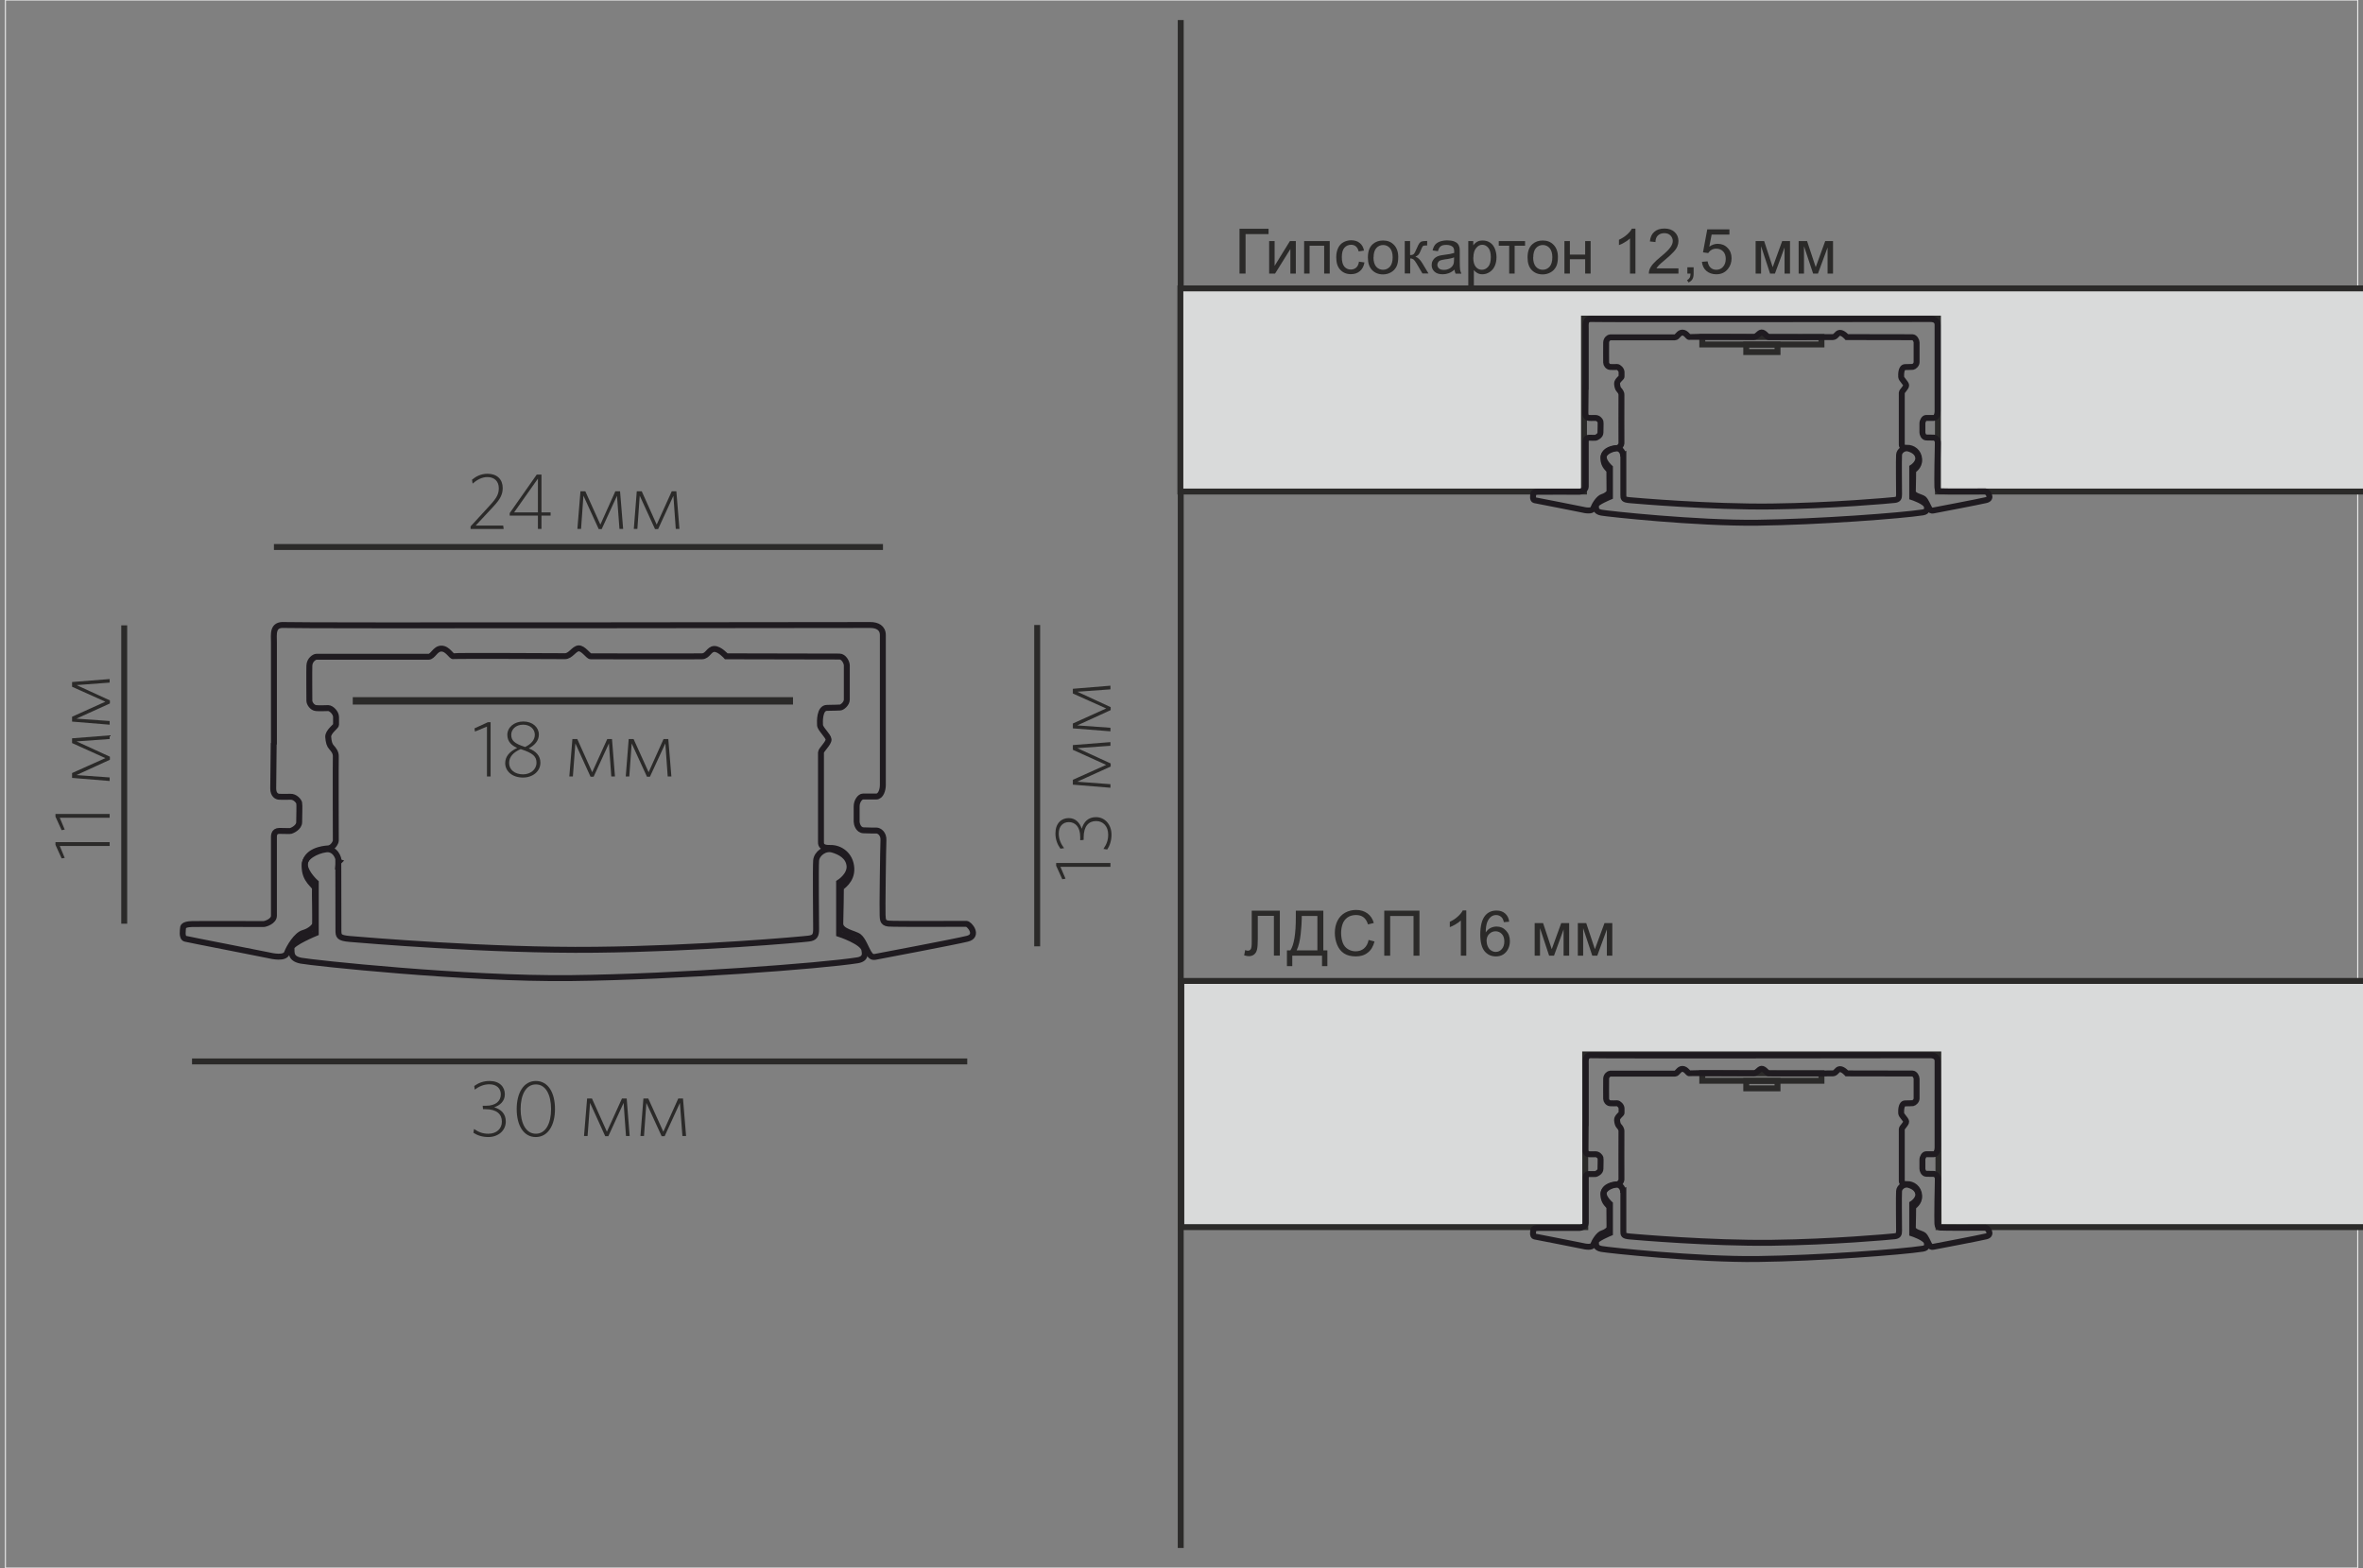 <?xml version="1.0" encoding="UTF-8"?>
<!DOCTYPE svg PUBLIC "-//W3C//DTD SVG 1.1//EN" "http://www.w3.org/Graphics/SVG/1.1/DTD/svg11.dtd">
<!-- Creator: CorelDRAW X6 -->
<svg xmlns="http://www.w3.org/2000/svg" xml:space="preserve" width="199.348mm" height="132.289mm" version="1.1" style="shape-rendering:geometricPrecision; text-rendering:geometricPrecision; image-rendering:optimizeQuality; fill-rule:evenodd; clip-rule:evenodd"
viewBox="0 0 19935 13229"
 xmlns:xlink="http://www.w3.org/1999/xlink">
 <rect x="0" y="0" width="19935" height="13229" fill="#808080" stroke="none"/>
 <defs>
  <style type="text/css">
   <![CDATA[
    .str0 {stroke:#FEFEFE;stroke-width:7.62}
    .str3 {stroke:#1F1B20;stroke-width:50}
    .str1 {stroke:#2B2A29;stroke-width:50}
    .str2 {stroke:#2B2A29;stroke-width:62.49}
    .fil0 {fill:none}
    .fil2 {fill:none;fill-rule:nonzero}
    .fil3 {fill:#D9DADA}
    .fil4 {fill:#2B2A29;fill-rule:nonzero}
    .fil1 {fill:#2B2A29;fill-rule:nonzero}
   ]]>
  </style>
 </defs>
 <g id="Слой_x0020_1">
  <rect class="fil0 str0" x="46" width="19844" height="13229"/>
  <line class="fil0 str1" x1="1620" y1="8955" x2="8160" y2= "8955" />
  <path class="fil1" d="M4267 9462c0,-65 -39,-103 -98,-120 47,-16 90,-49 90,-110 0,-62 -44,-112 -129,-112 -53,0 -94,17 -129,42l4 31c35,-26 75,-45 123,-45 63,0 97,36 97,85 0,57 -44,96 -125,96l-28 0 3 29 20 0c95,0 139,42 139,105 0,59 -44,102 -114,102 -48,0 -81,-13 -121,-40l-5 32c31,21 75,36 125,36 85,0 148,-55 148,-131l0 0z"/>
  <path id="_1" class="fil1" d="M4682 9356c0,-139 -59,-236 -161,-236 -102,0 -162,98 -162,237 0,139 59,236 161,236 102,0 162,-98 162,-237zm-33 1c0,119 -44,208 -128,208 -85,0 -129,-89 -129,-208 0,-119 44,-208 129,-208 84,0 128,89 128,208z"/>
  <polygon id="_2" class="fil1" points="5312,9584 5287,9268 5247,9268 5120,9548 4994,9268 4953,9268 4927,9584 4957,9584 4978,9305 5106,9586 5132,9586 5261,9305 5281,9584 "/>
  <polygon id="_3" class="fil1" points="5788,9584 5762,9268 5722,9268 5596,9548 5469,9268 5428,9268 5403,9584 5433,9584 5453,9305 5582,9586 5607,9586 5736,9305 5757,9584 "/>
  <line class="fil2 str1" x1="2311" y1="4615" x2="7449" y2= "4615" />
  <path class="fil1" d="M4249 4462l-4 -28 -232 0 149 -160c56,-60 79,-101 79,-157 0,-72 -47,-120 -128,-120 -55,0 -97,22 -131,50l5 33c36,-31 77,-55 125,-55 59,0 96,36 96,94 0,47 -16,80 -71,140l-167 182 0 22 279 0 0 0 0 -1z"/>
  <path id="_1_0" class="fil1" d="M4645 4350l0 -27 -77 0 0 -319 -40 0 -228 325 0 21 238 0 0 112 30 0 0 -112 77 0 0 0zm-107 -27l-201 0 201 -285 0 285z"/>
  <polygon id="_2_1" class="fil1" points="5257,4462 5231,4145 5191,4145 5065,4426 4938,4145 4897,4145 4871,4462 4902,4462 4922,4182 5051,4464 5076,4464 5205,4183 5226,4462 "/>
  <polygon id="_3_2" class="fil1" points="5732,4462 5706,4145 5667,4145 5540,4426 5414,4145 5372,4145 5347,4462 5377,4462 5397,4182 5526,4464 5552,4464 5681,4183 5701,4462 "/>
  <line class="fil2 str1" x1="8750" y1="7984" x2="8750" y2= "5273" />
  <polygon class="fil1" points="9368,7281 8910,7281 8910,7304 8962,7418 8989,7413 8946,7313 9368,7313 "/>
  <path id="_1_3" class="fil1" d="M9246 6894c-65,0 -103,39 -120,98 -16,-47 -49,-90 -110,-90 -62,0 -112,44 -112,129 0,53 17,94 42,129l31 -4c-26,-35 -45,-75 -45,-123 0,-63 36,-97 85,-97 57,0 96,44 96,125l0 28 29 -3 0 -20c0,-95 42,-139 105,-139 59,0 102,44 102,114 0,48 -13,81 -40,121l32 5c21,-31 36,-75 36,-125 0,-85 -55,-148 -131,-148l0 0z"/>
  <polygon id="_2_4" class="fil1" points="9368,6261 9051,6286 9051,6326 9332,6453 9051,6579 9051,6620 9368,6646 9368,6616 9088,6595 9370,6467 9370,6441 9089,6312 9368,6292 "/>
  <polygon id="_3_5" class="fil1" points="9368,5785 9051,5811 9051,5851 9332,5977 9051,6104 9051,6145 9368,6170 9368,6140 9088,6120 9370,5991 9370,5966 9089,5836 9368,5816 "/>
  <line class="fil2 str1" x1="1048" y1="7793" x2="1048" y2= "5276" />
  <polygon class="fil1" points="925,7105 468,7105 468,7128 520,7242 546,7238 504,7137 925,7137 "/>
  <polygon id="_1_6" class="fil1" points="925,6867 468,6867 468,6890 520,7004 546,6999 504,6899 925,6899 "/>
  <polygon id="_2_7" class="fil1" points="925,6204 608,6229 608,6269 889,6396 608,6522 608,6563 925,6589 925,6559 645,6539 927,6410 927,6384 646,6255 925,6235 "/>
  <polygon id="_3_8" class="fil1" points="925,5729 608,5754 608,5794 889,5920 608,6047 608,6088 925,6114 925,6083 645,6063 927,5935 927,5909 646,5780 925,5759 "/>
  <line class="fil2 str2" x1="2976" y1="5913" x2="6690" y2= "5913" />
  <polygon class="fil1" points="4139,6551 4139,6093 4116,6093 4003,6145 4007,6172 4108,6130 4108,6551 "/>
  <polygon id="_1_9" class="fil1" points="5188,6551 5163,6235 5123,6235 4996,6515 4870,6235 4829,6235 4803,6551 4833,6551 4854,6272 4982,6553 5008,6553 5137,6272 5157,6551 "/>
  <polygon id="_2_10" class="fil1" points="5664,6551 5638,6235 5598,6235 5472,6515 5345,6235 5304,6235 5279,6551 5309,6551 5329,6272 5458,6553 5483,6553 5613,6272 5633,6551 "/>
  <path id="_3_11" class="fil1" d="M4262 6438c0,69 60,122 150,122 82,0 147,-52 147,-125 0,-59 -37,-97 -98,-121 48,-26 85,-63 85,-117 0,-61 -53,-110 -131,-110 -78,0 -135,50 -135,113 0,56 36,90 83,110 -63,30 -101,71 -101,129l0 0 0 -1zm33 -2c0,-51 38,-91 98,-116 104,34 133,62 133,115 0,59 -53,98 -113,98 -69,0 -118,-38 -118,-96l0 -1zm18 -238c0,-41 35,-84 100,-84 59,0 99,37 99,85 0,43 -31,79 -82,103 -92,-29 -117,-55 -117,-104l0 0z"/>
  <line class="fil2 str1" x1="9961" y1="13060" x2="9961" y2= "169" />
  <path class="fil1" d="M10560 7683l237 0 0 379 -50 0 0 -335 -136 0 0 195c0,40 -2,69 -6,87 -4,19 -12,33 -24,43 -12,10 -27,15 -45,15 -11,0 -24,-2 -40,-7l9 -45c8,4 15,6 21,6 11,0 20,-4 26,-13 6,-9 8,-29 8,-60l0 -267 0 0 0 2z"/>
  <path id="_1_15" class="fil1" d="M10933 7683l231 0 0 335 34 0 0 133 -45 0 0 -88 -251 0 0 88 -45 0 0 -133 29 0c31,-46 46,-139 46,-279l0 -55 0 0 1 -1zm181 45l-132 0 0 19c0,32 -3,77 -9,133 -6,56 -17,102 -34,138l175 0 0 -290z"/>
  <path id="_2_16" class="fil1" d="M11546 7930l50 13c-11,41 -29,73 -57,94 -27,22 -61,32 -100,32 -41,0 -74,-8 -100,-25 -26,-17 -45,-41 -58,-72 -13,-32 -20,-65 -20,-102 0,-39 8,-74 23,-103 15,-29 37,-52 64,-67 28,-15 58,-23 92,-23 38,0 70,10 96,29 26,19 44,46 54,81l-49 12c-9,-28 -22,-48 -38,-60 -17,-13 -38,-19 -63,-19 -29,0 -53,7 -73,21 -19,14 -33,33 -41,56 -8,24 -12,48 -12,73 0,32 5,60 14,84 9,24 24,42 44,54 20,12 41,18 64,18 28,0 52,-8 71,-24 19,-16 33,-40 39,-72l0 0z"/>
  <polygon id="_3_17" class="fil1" points="11678,7683 11975,7683 11975,8063 11925,8063 11925,7728 11728,7728 11728,8063 11678,8063 "/>
  <path id="_4_18" class="fil1" d="M12371 8063l-47 0 0 -297c-11,11 -26,21 -44,32 -18,11 -35,19 -49,24l0 -45c26,-12 49,-27 68,-45 19,-17 33,-34 41,-51l30 0 0 381 0 0 1 1z"/>
  <path id="_5_19" class="fil1" d="M12733 7776l-46 4c-4,-18 -10,-32 -18,-40 -13,-13 -28,-20 -47,-20 -15,0 -28,4 -40,12 -15,11 -26,26 -35,47 -8,21 -13,50 -13,88 11,-17 25,-30 41,-38 16,-8 33,-12 51,-12 31,0 58,11 79,34 22,23 33,52 33,89 0,24 -5,46 -15,66 -10,20 -24,36 -42,47 -18,11 -38,16 -61,16 -39,0 -70,-14 -95,-43 -24,-29 -37,-76 -37,-141 0,-73 14,-127 41,-160 24,-29 56,-43 96,-43 30,0 54,8 73,25 19,17 31,40 34,69l0 0 1 0zm-191 164c0,16 3,31 10,46 7,15 16,26 28,33 12,8 25,12 39,12 20,0 37,-8 51,-24 14,-16 21,-37 21,-65 0,-26 -7,-47 -21,-62 -14,-15 -32,-23 -53,-23 -21,0 -39,8 -54,23 -15,15 -22,35 -22,59l0 0 1 1z"/>
  <polygon id="_6_20" class="fil1" points="12947,7788 13018,7788 13091,8008 13171,7788 13238,7788 13238,8063 13191,8063 13191,7841 13110,8063 13069,8063 12992,7831 12992,8063 12947,8063 "/>
  <polygon id="_7_21" class="fil1" points="13311,7788 13382,7788 13455,8008 13536,7788 13602,7788 13602,8063 13556,8063 13556,7841 13475,8063 13433,8063 13356,7831 13356,8063 13311,8063 "/>
  <polygon class="fil3 str1" points="16349,4147 19973,4147 19973,2433 17729,2433 15929,2433 13802,2433 11723,2433 9958,2433 9958,4147 13363,4147 13363,2688 16349,2688 "/>
  <polygon class="fil3 str1" points="16354,10353 19980,10353 19980,8276 18255,8276 16125,8276 13606,8276 11145,8276 9966,8276 9966,10353 13374,10353 13373,8896 16352,8896 "/>
  <path class="fil0 str3" d="M2311 6272c0,0 0,-783 0,-852 0,-69 -16,-154 88,-147 105,7 4889,0 4944,0 56,0 105,23 105,85 0,62 0,1225 0,1265 0,39 -16,97 -56,97 -41,0 -85,0 -111,0 -26,0 -54,41 -54,82 0,41 0,115 0,131 0,16 13,70 57,72 44,2 87,2 110,2 23,0 62,26 59,82 -3,56 -10,605 -7,631 3,26 -5,67 49,72 54,5 629,2 657,2 28,0 108,102 8,126 -100,25 -747,147 -773,152 -26,5 -39,0 -61,-36 -21,-36 -46,-107 -80,-134 -34,-28 -161,-41 -157,-113 3,-72 5,-287 5,-297 0,-10 95,-57 88,-169 -7,-111 -95,-172 -179,-169 -84,3 -77,-39 -77,-59 0,-20 0,-726 0,-747 0,-21 67,-79 64,-110 -3,-31 -70,-88 -72,-120 -2,-31 -5,-146 59,-146 64,0 97,-3 111,-3 15,0 56,-31 56,-67 0,-36 0,-264 0,-288 0,-25 -25,-75 -62,-75 -38,0 -955,-2 -955,-2 0,0 -57,-64 -102,-62 -44,2 -54,61 -103,62 -49,2 -919,0 -939,0 -20,0 -62,-70 -102,-67 -39,3 -67,66 -115,66 -48,0 -922,-5 -940,0 -18,5 -48,-64 -102,-64 -54,0 -70,69 -110,69 -39,0 -929,0 -945,0 -16,0 -57,26 -59,74 -2,48 0,275 0,297 0,21 23,59 57,62 34,3 77,0 102,0 25,0 66,39 66,75 0,36 0,52 0,66 0,13 -69,59 -66,102 3,43 11,70 28,88 16,18 38,43 36,79 -2,36 0,693 0,708 0,15 -25,64 -66,66 -41,2 -193,20 -197,146 -3,126 88,164 87,192 -2,28 5,288 0,305 -5,17 -41,54 -98,70 -57,16 -120,120 -138,169 -18,49 -120,28 -162,18 -43,-10 -660,-129 -695,-138 -34,-8 -20,-79 -20,-88 0,-10 0,-34 74,-36 74,-2 588,0 605,0 16,0 88,-23 88,-70 0,-48 0,-624 0,-647 0,-23 -5,-69 46,-69 51,0 87,3 97,0 10,-3 70,-28 70,-74 0,-46 4,-146 0,-162 -4,-16 -34,-54 -75,-52 -41,2 -70,0 -92,0 -21,0 -52,-16 -52,-70 0,-54 4,-376 4,-376l0 0 2 -4z"/>
  <path class="fil0 str3" d="M2857 7271c3,-31 -29,-116 -108,-105 -80,11 -187,65 -177,136 10,71 92,144 92,144l0 426c0,0 -206,85 -205,125 2,39 -11,90 80,108 92,18 1383,157 2277,147 895,-10 2120,-103 2417,-150 78,-12 63,-64 59,-88 -10,-69 -213,-135 -213,-135l0 -433c0,0 94,-58 88,-140 -7,-82 -81,-120 -144,-138 -64,-18 -133,34 -138,92 -5,57 0,526 0,578 0,52 -9,75 -65,81 -56,7 -911,85 -1799,94 -888,10 -1971,-83 -2068,-91 -97,-8 -98,-25 -98,-78 0,-52 -1,-574 -1,-574l0 0 3 1z"/>
  <g id="_561622944">
   <rect class="fil0 str1" x="14361" y="2843" width="1005.38" height="63.11"/>
   <rect class="fil0 str1" x="14732" y="2907" width="263.77" height="63.11"/>
  </g>
  <g id="_561623616">
   <path class="fil0 str3" d="M13378 3268c0,0 0,-452 0,-492 0,-40 -9,-89 51,-85 61,4 2823,0 2856,0 32,0 61,13 61,49 0,36 0,708 0,730 0,23 -9,56 -33,56 -24,0 -49,0 -64,0 -15,0 -31,24 -31,47 0,24 0,66 0,76 0,9 8,41 33,42 26,1 50,1 63,1 13,0 36,15 34,47 -2,32 -6,349 -4,364 2,15 -3,39 28,42 31,3 363,1 379,1 16,0 62,59 5,73 -58,14 -431,85 -447,88 -15,3 -23,0 -35,-21 -12,-21 -27,-62 -46,-78 -20,-16 -93,-24 -91,-65 2,-42 3,-166 3,-171 0,-6 55,-33 51,-97 -4,-64 -55,-99 -103,-97 -48,2 -44,-23 -44,-34 0,-11 0,-419 0,-431 0,-12 39,-45 37,-63 -2,-18 -41,-51 -42,-69 -1,-18 -3,-84 34,-84 37,0 56,-2 64,-2 8,0 32,-18 32,-39 0,-21 0,-152 0,-167 0,-14 -14,-44 -36,-44 -22,0 -552,-1 -552,-1 0,0 -33,-37 -59,-36 -26,1 -31,35 -60,36 -28,1 -531,0 -542,0 -11,0 -36,-41 -59,-39 -23,2 -39,38 -66,38 -27,0 -533,-3 -543,0 -10,3 -27,-37 -59,-37 -31,0 -41,40 -63,40 -23,0 -537,0 -546,0 -9,0 -33,15 -34,43 -1,27 0,159 0,171 0,12 13,34 33,36 20,2 44,0 59,0 14,0 38,23 38,44 0,21 0,30 0,38 0,8 -40,34 -38,59 2,25 7,41 16,51 9,10 22,25 21,45 -1,21 0,400 0,409 0,8 -14,37 -38,38 -24,1 -112,11 -114,84 -2,73 51,95 50,111 -1,16 3,166 0,176 -3,10 -24,31 -57,41 -33,9 -69,69 -79,97 -10,28 -69,16 -94,10 -25,-6 -381,-75 -401,-79 -20,-5 -11,-45 -11,-51 0,-6 0,-20 43,-21 43,-1 340,0 349,0 9,0 51,-13 51,-41 0,-27 0,-360 0,-374 0,-13 -3,-40 27,-40 29,0 50,1 56,0 6,-1 41,-16 41,-43 0,-27 3,-84 0,-94 -3,-10 -20,-31 -44,-30 -24,1 -41,0 -53,0 -12,0 -30,-9 -30,-41 0,-31 2,-217 2,-217l0 0 1 0z"/>
   <path class="fil0 str3" d="M13693 3844c2,-18 -16,-67 -62,-61 -46,6 -108,38 -102,79 6,41 53,83 53,83l0 246c0,0 -119,49 -118,72 1,23 -7,52 46,62 53,10 799,91 1315,85 517,-6 1224,-60 1396,-87 45,-7 36,-37 34,-51 -6,-40 -123,-78 -123,-78l0 -250c0,0 54,-34 51,-81 -4,-47 -47,-69 -83,-79 -37,-10 -77,20 -79,53 -3,33 0,304 0,334 0,30 -5,43 -37,47 -32,4 -526,49 -1039,55 -513,6 -1138,-48 -1194,-53 -56,-5 -56,-15 -56,-45 0,-30 0,-332 0,-332l0 0 -2 1z"/>
  </g>
  <g id="_561620640">
   <rect class="fil0 str1" x="14361" y="9055" width="1005.38" height="63.11"/>
   <rect class="fil0 str1" x="14732" y="9119" width="263.77" height="63.11"/>
  </g>
  <g id="_561620224">
   <path class="fil0 str3" d="M13378 9480c0,0 0,-452 0,-492 0,-40 -9,-89 51,-85 61,4 2823,0 2856,0 32,0 61,13 61,49 0,36 0,708 0,730 0,23 -9,56 -33,56 -24,0 -49,0 -64,0 -15,0 -31,24 -31,47 0,24 0,66 0,76 0,9 8,41 33,42 26,1 50,1 63,1 13,0 36,15 34,47 -2,32 -6,349 -4,364 2,15 -3,39 28,42 31,3 363,1 379,1 16,0 62,59 5,73 -58,14 -431,85 -447,88 -15,3 -23,0 -35,-21 -12,-21 -27,-62 -46,-78 -20,-16 -93,-24 -91,-65 2,-42 3,-166 3,-171 0,-6 55,-33 51,-97 -4,-64 -55,-99 -103,-97 -48,2 -44,-23 -44,-34 0,-11 0,-419 0,-431 0,-12 39,-45 37,-63 -2,-18 -41,-51 -42,-69 -1,-18 -3,-84 34,-84 37,0 56,-2 64,-2 8,0 32,-18 32,-39 0,-21 0,-152 0,-167 0,-14 -14,-44 -36,-44 -22,0 -552,-1 -552,-1 0,0 -33,-37 -59,-36 -26,1 -31,35 -60,36 -28,1 -531,0 -542,0 -11,0 -36,-41 -59,-39 -23,2 -39,38 -66,38 -27,0 -533,-3 -543,0 -10,3 -27,-37 -59,-37 -31,0 -41,40 -63,40 -23,0 -537,0 -546,0 -9,0 -33,15 -34,43 -1,27 0,159 0,171 0,12 13,34 33,36 20,2 44,0 59,0 14,0 38,23 38,44 0,21 0,30 0,38 0,8 -40,34 -38,59 2,25 7,41 16,51 9,10 22,25 21,45 -1,21 0,400 0,409 0,8 -14,37 -38,38 -24,1 -112,11 -114,84 -2,73 51,95 50,111 -1,16 3,166 0,176 -3,10 -24,31 -57,41 -33,9 -69,69 -79,97 -10,28 -69,16 -94,10 -25,-6 -381,-75 -401,-79 -20,-5 -11,-45 -11,-51 0,-6 0,-20 43,-21 43,-1 340,0 349,0 9,0 51,-13 51,-41 0,-27 0,-361 0,-374 0,-13 -3,-40 27,-40 29,0 50,1 56,0 6,-1 41,-16 41,-43 0,-27 3,-84 0,-94 -3,-10 -20,-31 -44,-30 -24,1 -41,0 -53,0 -12,0 -30,-9 -30,-41 0,-31 2,-217 2,-217l0 0 1 0z"/>
   <path class="fil0 str3" d="M13693 10056c2,-18 -16,-67 -62,-61 -46,6 -108,38 -102,79 6,41 53,83 53,83l0 246c0,0 -119,49 -118,72 1,23 -7,52 46,62 53,10 799,91 1315,85 517,-6 1224,-60 1396,-87 45,-7 36,-37 34,-51 -6,-40 -123,-78 -123,-78l0 -250c0,0 54,-34 51,-81 -4,-47 -47,-69 -83,-79 -37,-10 -77,20 -79,53 -3,33 0,304 0,334 0,30 -5,43 -37,47 -32,4 -526,49 -1039,55 -513,6 -1138,-48 -1194,-53 -56,-5 -56,-15 -56,-45 0,-30 0,-332 0,-332l0 0 -2 1z"/>
  </g>
  <polygon class="fil4" points="10457,1930 10702,1930 10702,1975 10508,1975 10508,2308 10457,2308 "/>
  <polygon id="1" class="fil4" points="10707,2034 10753,2034 10753,2243 10882,2034 10932,2034 10932,2308 10886,2308 10886,2101 10757,2308 10707,2308 "/>
  <polygon id="2" class="fil4" points="11002,2034 11218,2034 11218,2308 11171,2308 11171,2073 11048,2073 11048,2308 11002,2308 "/>
  <path id="3" class="fil4" d="M11466 2208l45 6c-5,31 -18,56 -38,73 -21,18 -46,26 -76,26 -37,0 -67,-12 -90,-37 -23,-24 -34,-59 -34,-105 0,-30 5,-55 15,-77 10,-22 25,-39 45,-50 20,-11 42,-17 65,-17 30,0 54,7 73,23 19,15 31,36 36,64l-45 7c-4,-18 -12,-32 -23,-42 -11,-9 -24,-14 -40,-14 -23,0 -42,8 -57,25 -15,17 -22,43 -22,79 0,37 7,63 21,80 14,17 33,25 55,25 18,0 34,-6 46,-17 12,-11 20,-28 23,-51z"/>
  <path id="4" class="fil4" d="M11540 2171c0,-51 14,-88 42,-112 23,-20 52,-30 86,-30 38,0 68,12 92,37 24,25 36,59 36,102 0,35 -5,63 -16,83 -11,20 -26,36 -46,47 -20,11 -42,17 -66,17 -38,0 -69,-12 -93,-37 -24,-25 -35,-60 -35,-106zm47 0c0,35 8,61 23,79 15,17 35,26 58,26 23,0 42,-9 58,-26 15,-18 23,-44 23,-80 0,-34 -8,-59 -23,-77 -15,-17 -35,-26 -57,-26 -23,0 -43,9 -58,26 -15,17 -23,43 -23,78z"/>
  <path id="5" class="fil4" d="M11850 2034l46 0 0 118c15,0 25,-3 31,-9 6,-6 15,-22 26,-49 9,-22 17,-36 22,-43 6,-7 12,-12 20,-14 7,-2 19,-4 36,-4l9 0 0 38 -13 0c-12,0 -20,2 -23,5 -4,4 -9,15 -17,34 -7,18 -13,30 -19,37 -6,7 -15,13 -27,19 20,5 40,24 59,56l51 85 -51 0 -50 -85c-10,-17 -19,-28 -26,-34 -8,-5 -17,-8 -27,-8l0 127 -46 0 0 -274z"/>
  <path id="6" class="fil4" d="M12272 2274c-17,15 -34,25 -50,31 -16,6 -33,9 -51,9 -30,0 -53,-7 -69,-22 -16,-15 -24,-33 -24,-56 0,-13 3,-26 9,-37 6,-11 14,-20 24,-27 10,-7 21,-12 33,-15 9,-2 23,-5 41,-7 37,-4 65,-10 83,-16 0,-6 0,-10 0,-12 0,-19 -4,-32 -13,-40 -12,-10 -30,-16 -53,-16 -22,0 -38,4 -48,12 -10,8 -18,21 -23,41l-45 -6c4,-19 11,-35 20,-47 10,-12 23,-21 41,-28 18,-6 39,-10 62,-10 23,0 42,3 57,8 15,6 25,12 32,21 7,8 12,19 15,32 2,8 2,22 2,43l0 62c0,43 1,70 3,82 2,12 6,23 11,33l-49 0c-5,-10 -8,-21 -9,-34zm-4 -103c-17,7 -42,13 -76,17 -19,3 -33,6 -41,9 -8,3 -14,8 -18,15 -4,7 -7,14 -7,22 0,12 5,23 14,31 9,8 23,12 41,12 18,0 34,-4 48,-12 14,-8 24,-18 31,-32 5,-10 7,-26 7,-46l0 -17z"/>
  <path id="7" class="fil4" d="M12387 2413l0 -379 42 0 0 36c10,-14 21,-24 34,-31 12,-7 28,-10 46,-10 23,0 44,6 62,18 18,12 31,29 40,51 9,22 14,46 14,72 0,28 -5,53 -15,75 -10,22 -25,39 -44,51 -19,12 -39,18 -60,18 -15,0 -29,-3 -42,-10 -12,-7 -22,-15 -30,-25l0 134 -46 0zm42 -240c0,35 7,61 21,78 14,17 31,25 52,25 21,0 38,-9 53,-26 15,-17 22,-44 22,-81 0,-35 -7,-61 -21,-78 -14,-17 -31,-26 -51,-26 -20,0 -37,9 -52,28 -15,18 -23,45 -23,80z"/>
  <polygon id="8" class="fil4" points="12644,2034 12866,2034 12866,2073 12778,2073 12778,2308 12732,2308 12732,2073 12644,2073 "/>
  <path id="9" class="fil4" d="M12887 2171c0,-51 14,-88 42,-112 23,-20 52,-30 86,-30 38,0 68,12 92,37 24,25 36,59 36,102 0,35 -5,63 -16,83 -11,20 -26,36 -46,47 -20,11 -42,17 -66,17 -38,0 -69,-12 -93,-37 -24,-25 -35,-60 -35,-106zm47 0c0,35 8,61 23,79 15,17 35,26 58,26 23,0 42,-9 58,-26 15,-18 23,-44 23,-80 0,-34 -8,-59 -23,-77 -15,-17 -35,-26 -57,-26 -23,0 -43,9 -58,26 -15,17 -23,43 -23,78z"/>
  <polygon id="10" class="fil4" points="13198,2034 13244,2034 13244,2148 13373,2148 13373,2034 13419,2034 13419,2308 13373,2308 13373,2187 13244,2187 13244,2308 13198,2308 "/>
  <path id="11" class="fil4" d="M13797 2308l-46 0 0 -296c-11,11 -26,21 -44,32 -18,11 -34,19 -49,24l0 -45c26,-12 49,-27 68,-44 19,-17 33,-34 41,-50l30 0 0 379z"/>
  <path id="12" class="fil4" d="M14160 2264l0 44 -250 0c0,-11 2,-22 5,-32 6,-17 17,-34 31,-50 14,-16 34,-35 61,-57 41,-34 69,-60 83,-80 15,-20 22,-38 22,-56 0,-18 -7,-34 -20,-47 -13,-13 -30,-19 -52,-19 -22,0 -40,7 -54,20 -13,13 -20,32 -20,55l-47 -5c3,-36 16,-63 37,-81 21,-19 50,-28 86,-28 36,0 65,10 86,30 21,20 32,45 32,75 0,15 -3,30 -9,45 -6,15 -16,30 -31,46 -14,16 -38,38 -72,67 -28,23 -46,39 -54,48 -8,8 -14,17 -20,25l186 0z"/>
  <path id="13" class="fil4" d="M14235 2308l0 -53 53 0 0 53c0,19 -3,35 -10,47 -7,12 -18,21 -33,28l-13 -20c10,-4 17,-11 22,-19 5,-8 7,-20 8,-36l-26 0z"/>
  <path id="14" class="fil4" d="M14357 2209l49 -4c4,24 12,41 25,53 13,12 29,18 48,18 23,0 42,-8 57,-25 15,-17 23,-39 23,-67 0,-26 -7,-47 -22,-63 -15,-15 -34,-23 -58,-23 -15,0 -29,3 -40,10 -12,7 -21,16 -28,27l-44 -6 36 -194 187 0 0 44 -150 0 -20 102c23,-16 46,-24 71,-24 33,0 61,11 83,34 23,23 34,52 34,88 0,34 -10,64 -30,89 -24,31 -57,46 -99,46 -34,0 -62,-10 -84,-29 -22,-19 -34,-45 -37,-77z"/>
  <polygon id="15" class="fil4" points="14811,2034 14883,2034 14955,2254 15035,2034 15101,2034 15101,2308 15055,2308 15055,2088 14974,2308 14933,2308 14857,2077 14857,2308 14811,2308 "/>
  <polygon id="16" class="fil4" points="15174,2034 15245,2034 15318,2254 15398,2034 15464,2034 15464,2308 15418,2308 15418,2088 15337,2308 15296,2308 15219,2077 15219,2308 15174,2308 "/>
 </g>
</svg>
